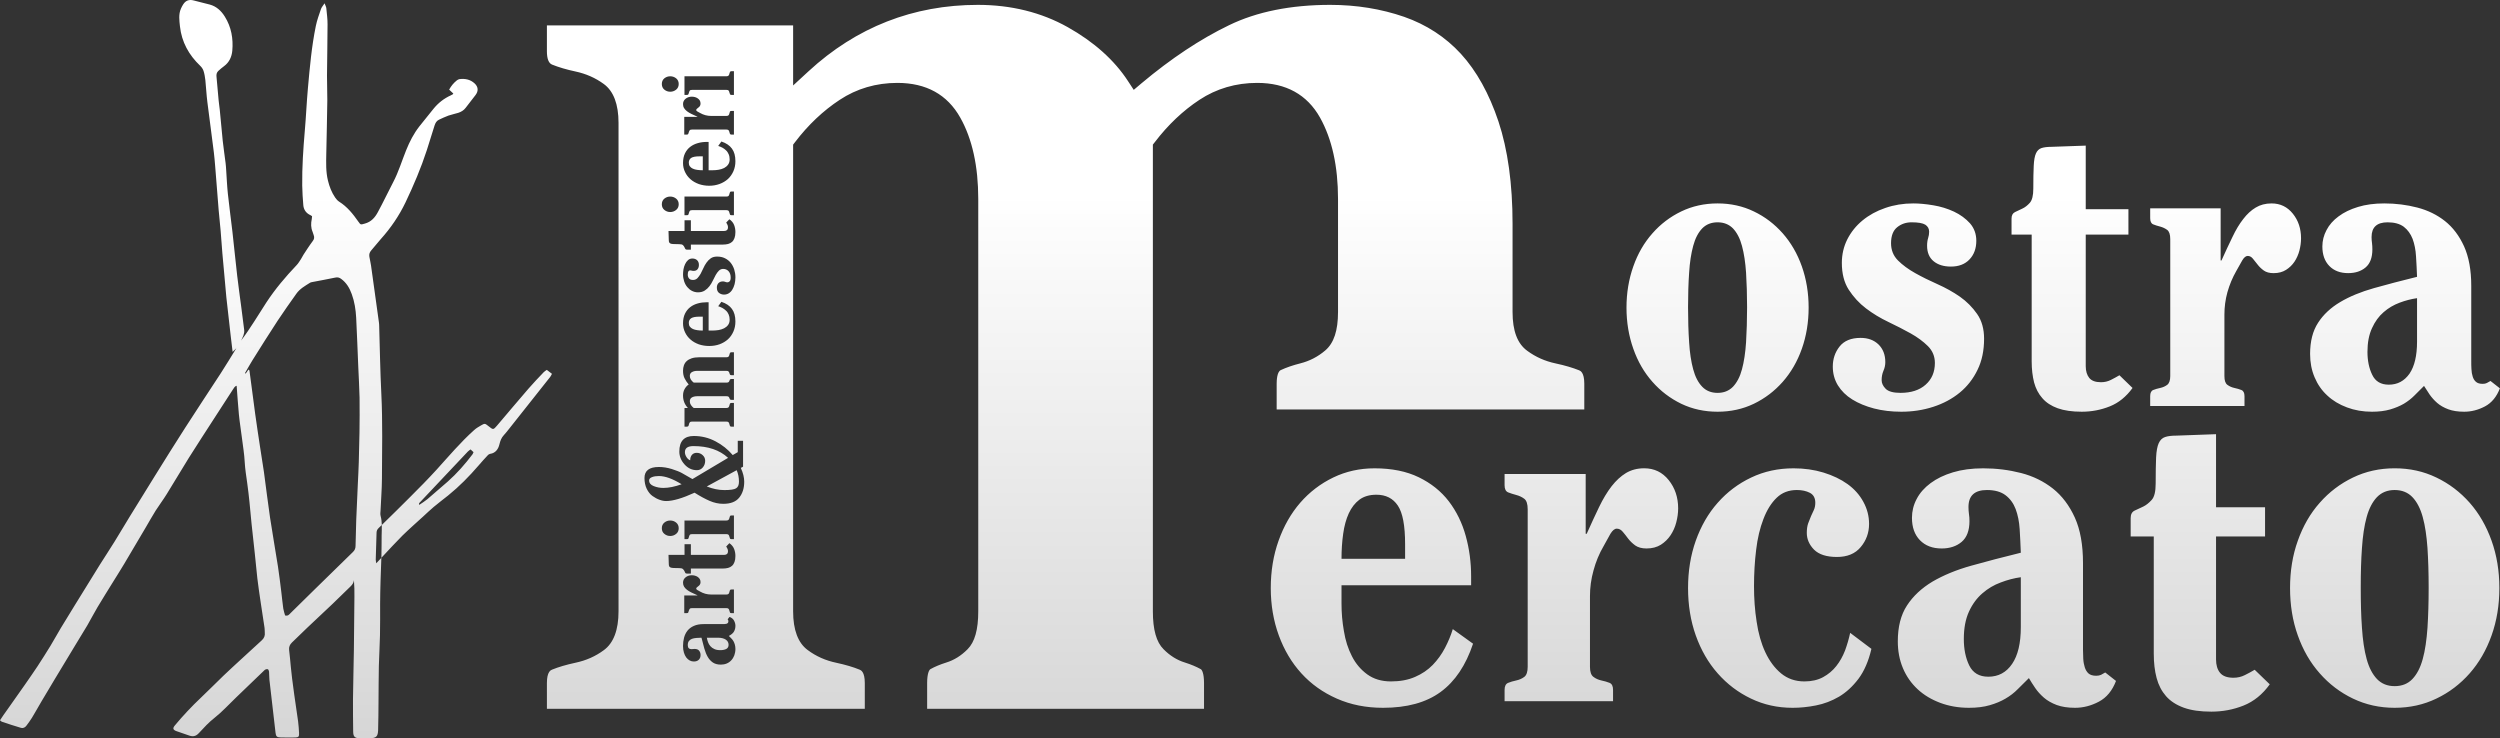 <?xml version="1.0" encoding="UTF-8" standalone="no"?>
<svg xmlns="http://www.w3.org/2000/svg" xmlns:xlink="http://www.w3.org/1999/xlink" xmlns:serif="http://www.serif.com/" width="100%" height="100%" viewBox="0 0 23196 6850" version="1.1" xml:space="preserve" style="fill-rule:evenodd;clip-rule:evenodd;stroke-linejoin:round;stroke-miterlimit:2;">
    <rect x="0" y="0" width="23196" height="6850" fill="#333333" stroke="none"/>
    <g id="Livello-1">
        <path d="M14174.5,4725.72C14174.5,4676.32 14163.9,4643.55 14142.3,4627.42C14120.4,4611.2 14095.3,4599.68 14067.2,4592.34C14039.6,4584.99 14015.3,4577.14 13993.5,4568.56C13971.4,4559.71 13960.1,4537.74 13960.1,4502.44L13960.1,4397.79L14712.6,4397.79L14712.6,4953.11L14721.9,4953.11C14762,4863 14800.8,4780.24 14837.3,4703.76C14873.8,4628.28 14912.5,4564.25 14953.3,4511.31C14994.3,4458.87 15038.3,4418.33 15086.6,4388.86C15135.4,4360.06 15190.9,4344.93 15255.1,4344.93C15348.8,4344.93 15424.5,4381.74 15482.8,4454.41C15541.4,4527.3 15570.6,4615.16 15570.6,4717.08C15570.6,4760.72 15564.1,4804.45 15552.7,4848.03C15541.4,4891.88 15523.3,4931.36 15500.1,4966.28C15476.7,5001.36 15447.1,5030.32 15410.4,5054.08C15373.6,5077.13 15329.3,5088.95 15276.8,5088.95C15233.8,5088.95 15198.4,5079.29 15172.1,5060.71C15145.9,5041.27 15124.1,5020.45 15106.4,4997.18C15089.4,4973.34 15072,4952.68 15056.3,4933.67C15040.1,4914.5 15022.1,4905.07 15001.2,4905.07C14980.9,4905.07 14961.8,4921.05 14942,4953.11C14923.3,4985.45 14902.3,5023.61 14879,5066.91C14837.8,5137.07 14807,5211.82 14785.3,5292.49C14762.8,5372.36 14752.4,5451.95 14752.4,5530.67L14752.4,6186.61C14752.4,6233.56 14762.8,6264.82 14785.3,6280.96C14807,6297.09 14831.5,6307.76 14859.2,6313.8C14886.7,6319.63 14911.6,6326.77 14934,6335.7C14955.8,6344.55 14966.5,6366.17 14966.5,6400.94L14966.5,6506.04L13960.1,6506.04L13960.1,6400.94C13960.1,6366.17 13971.4,6344.55 13993.5,6335.7C14015.3,6326.77 14039.6,6319.63 14067.2,6313.8C14095.3,6307.76 14120.4,6297.09 14142.3,6280.96C14163.9,6264.82 14174.5,6233.56 14174.5,6186.61L14174.5,4725.72ZM3542.54,4870.97C3532.07,4881.12 3522.27,4890.6 3513.33,4899.18C3500.73,4911.44 3493.81,4924.82 3493.81,4942.97C3491.51,5026.45 3488.35,5109.57 3486.25,5192.91C3486.25,5200.97 3488.78,5209.76 3491,5226.62C3504.6,5212.05 3520.74,5194.69 3538.29,5175.81C3533.11,5318.19 3527.6,5460.77 3526.91,5603.47C3526.91,5700.34 3527.63,5797.94 3525.61,5894.95C3523.82,5989.24 3517.4,6083.87 3515.17,6178.01C3512.64,6288 3513.23,6397.69 3512.01,6507.53C3511.35,6596.48 3510.92,6685.64 3508.32,6774.16C3506.38,6834.44 3490.18,6849.21 3428.82,6849.64C3397.77,6850.01 3367.66,6850.01 3336.76,6849.64C3292.25,6849.21 3277.41,6834.67 3276.91,6789.07C3275.83,6687.6 3274.39,6586.18 3275.18,6484.34C3276.91,6331.36 3281.38,6178.66 3283.54,6025.4C3285.77,5863.34 3287.14,5700.34 3288.44,5537.71C3288.95,5486.79 3288.44,5435.44 3284.04,5382.94C3281.45,5408.43 3268.12,5426.01 3250.83,5442.57C3195.23,5495.37 3141.58,5549.46 3086.41,5602.39C3008.11,5677.01 2928.39,5750.55 2850.17,5824.88C2802.77,5869.82 2756.25,5915.69 2709.28,5961.01C2689.26,5980.38 2679.04,6002.27 2682.57,6031.74C2689.26,6083.87 2693.44,6136.45 2698.55,6189.54C2702.01,6223.76 2705.76,6258.33 2709.86,6292.61C2715.98,6342.09 2722.46,6391.57 2729.52,6441.27C2741.41,6525.18 2754.52,6608.57 2765.76,6692.35C2770.72,6728 2772.53,6764.44 2774.75,6800.24C2776.55,6834.09 2770.94,6841.44 2738.74,6842.66C2692.72,6843.46 2646.91,6843.74 2601.32,6842.15C2568.54,6841.22 2560.55,6831.85 2556.59,6799.22C2537.5,6635.51 2518.55,6471.29 2499.77,6307.01C2496.89,6282.23 2498.97,6257.17 2496.38,6231.89C2495.73,6223.53 2489.9,6210.42 2484.13,6209.13C2475.35,6207.04 2462.1,6210.42 2455.1,6217.05C2366.73,6301.32 2279.15,6387.1 2190.78,6471.29C2124.23,6534.54 2063.29,6603.04 1990.91,6660.01C1937.6,6701.63 1890.94,6752.34 1844.91,6802.32C1816.46,6833.16 1788.09,6837.4 1751.72,6823.35C1714.05,6809.46 1675.44,6797.22 1637.34,6783.89C1604.86,6772.15 1600.46,6757.53 1621.56,6731.88C1697.12,6640.71 1778.07,6554.99 1864.28,6473.25C1934.95,6406.7 2002.87,6336.83 2072.72,6269.99C2124.87,6219.86 2178.53,6171.32 2231.54,6122.27C2297.23,6062.05 2361.98,6001.62 2428.02,5941.98C2450.78,5921.67 2460.44,5897.99 2456.76,5868.03C2455.61,5854.04 2456.62,5840.07 2454.67,5826.53C2442.21,5742.27 2428.89,5658.79 2416.65,5575.1C2406.28,5505.02 2396.04,5435.08 2387.55,5364.28C2378.91,5288.73 2372.57,5212.66 2364.22,5136.75C2354.49,5044.42 2343.18,4951.93 2334.04,4859.46C2326.84,4791.61 2321.5,4723.61 2314.52,4656.2C2308.46,4598.16 2301.91,4539.81 2293.78,4482.26C2285.2,4417.66 2273.96,4353.56 2270.59,4287.94C2267.06,4216.2 2255.03,4144.68 2246.02,4073.16C2236.8,3997.75 2224.13,3922.13 2216.63,3846.43C2208.14,3758.05 2202.73,3669.17 2195.68,3579C2178.75,3583.47 2170.47,3599.02 2160.96,3613.93C2103.55,3702.02 2046.37,3790.54 1989.04,3879.34C1910.09,4001.85 1830.22,4124.02 1752.58,4247.39C1682.5,4359.68 1616.16,4473.69 1546.22,4585.62C1514.25,4637.54 1476.72,4686.53 1444.25,4737.74C1412.47,4788.22 1383.59,4840.94 1353.27,4892.01C1286.65,5006.1 1219.31,5119.54 1151.68,5232.97C1120.13,5286.43 1085.85,5339.21 1053.29,5392.3C1003.88,5472.1 953.607,5552.34 904.987,5633.51C871.862,5689.39 842.109,5747.09 809.622,5803.42C772.253,5866.72 733.216,5928.95 695.326,5991.62C632.813,6094.76 570.286,6198.1 508.281,6301.32C466.354,6370.25 425.013,6439.46 384.466,6508.68C354.505,6559.09 326.706,6610.45 296.237,6660.23C280.898,6685.15 263.542,6708.12 245.885,6732.1C233.789,6749.17 214.557,6759.19 195.404,6753.49C135.625,6736.43 76.771,6716.11 17.135,6696.37C12.383,6694.86 8.789,6689.9 -0,6683.05C10.586,6667.14 20.599,6651.5 31.185,6636.24C51.068,6608 71.302,6579.55 91.185,6551.39C137.201,6485.42 183.659,6420.24 230.117,6354.19C269.583,6297.28 309.492,6240.6 347.656,6182.77C388.646,6120.32 428.62,6056.87 467.878,5992.84C500.781,5938.68 531.536,5882.06 564.245,5827.4C606.81,5756.59 650.664,5685.44 694.609,5614.56C771.745,5489.46 848.88,5363.99 926.523,5239.46C970.677,5168.95 1017.2,5099.59 1060.92,5028.57C1110.04,4949.56 1156.93,4869.25 1205.55,4790.18C1281.17,4666.87 1357.16,4543.85 1433.72,4421.19C1527.64,4270.44 1621.56,4119.04 1717.93,3969.37C1826.33,3799.76 1938.54,3632.3 2048.16,3463.47C2098.12,3386.51 2144.97,3308.33 2193.11,3230.77L2193.43,3230.47C2197.8,3223.46 2202.19,3216.43 2206.57,3209.39C2216.9,3192.87 2227.19,3176.2 2237.16,3159.6C2323.37,3046.8 2394.18,2924.22 2471.67,2805.96C2553.92,2680.77 2649.65,2567.77 2751.93,2460.3C2768.2,2443.52 2779.93,2422.35 2792.9,2403.26C2801.18,2390.45 2807.45,2376.62 2815.66,2363.37C2827.33,2344.93 2839.51,2326.49 2851.6,2308.48C2868.24,2284.5 2883.8,2259.65 2901.67,2236.67C2915.49,2219.6 2918.29,2202.47 2910.81,2182.65C2906.42,2172.14 2904.75,2160.9 2900.22,2150.75C2883.66,2112.22 2884.23,2072.39 2892.8,2032.19C2894.02,2024.13 2894.53,2015.69 2895.39,2006.12C2890.64,2002.88 2886.62,1999.42 2882.07,1997.19C2841.52,1979.11 2818.33,1947.57 2814.3,1904.64C2809.32,1843.56 2805.08,1782.78 2804.14,1721.48C2802.2,1551.65 2813.58,1382.45 2828.05,1213.56C2839.73,1081.97 2844.97,950.097 2856.93,818.716C2874.3,624.823 2891.37,430.787 2930.55,240.005C2941.56,187.128 2960.37,135.917 2977.79,84.719C2983.05,68.443 2995.65,54.901 3011.43,30.695C3019.57,52.297 3026.55,63.755 3027.71,76.138C3032.32,125.839 3039.58,175.826 3039.15,225.669C3039.15,384.055 3034.83,542.57 3033.97,701.32C3033.32,777.805 3037.64,854.016 3036.99,930.643C3034.83,1096.16 3030.81,1261.53 3027.42,1426.75C3025.9,1510.31 3022.67,1593.78 3042.97,1675.96C3056.59,1731.85 3076.82,1784.72 3109.53,1832.54C3119.47,1846.66 3131.78,1861.93 3146.62,1871.07C3221.3,1917.88 3275.18,1985.08 3324.6,2055.89C3347.42,2088.01 3345.48,2085.28 3384.81,2074.62C3443.87,2058.91 3479.81,2017.57 3506.03,1968.03C3555.72,1876.56 3600.01,1782.48 3648.2,1690.15C3698.26,1594.86 3728.58,1492.22 3768.7,1393.12C3800.46,1314.47 3839,1238.77 3891.86,1171.57C3934.86,1116.91 3978.29,1062.52 4022.43,1009.08C4066.24,955.136 4119.67,913.43 4182.69,884.836C4189.18,881.959 4195.38,878.938 4201.07,874.966C4203.29,873.964 4203.94,871.008 4205.96,867.766C4193.42,856.034 4180.76,844.003 4167.42,831.607C4186.37,796.607 4209.7,769.172 4237.8,746.555C4245.07,740.787 4254.51,735.383 4263.58,734.094C4315.44,727.61 4364.13,737.401 4403.31,773.703C4438.1,805.826 4440.61,844.719 4412.1,881.88C4381.85,921.711 4351.3,961.19 4320.48,1000.51C4303.19,1023.62 4279.14,1037.82 4252.41,1046.75C4222.24,1056.4 4190.4,1062.23 4160.3,1072.67C4130.62,1083.26 4102.17,1097.39 4073.07,1110.64C4049.96,1121.37 4039.44,1141.61 4031.8,1165.16C4008.68,1241 3985.07,1316.56 3960.64,1391.96C3906.48,1558.42 3837.98,1719.46 3762.58,1877.78C3702.64,2002.88 3625.3,2115.89 3532.46,2219.17C3502.14,2253.17 3474.34,2289.76 3443.87,2324.04C3428.82,2341.46 3423.33,2360.2 3427.16,2382.09C3431.69,2409.32 3438.53,2436.26 3442.57,2463.69C3467.42,2639.65 3491.98,2815.89 3515.89,2991.92C3517.62,3002.95 3517.84,3013.89 3518.27,3025.34C3524.47,3235.37 3527.63,3445.03 3538.15,3654.91C3551.04,3918.17 3544.99,4180.62 3543.76,4443.44C3543.19,4540.75 3534.91,4637.83 3531.02,4734.85C3529.79,4752.65 3526.91,4772.02 3531.88,4788.73C3539.12,4816.06 3541.82,4843.5 3542.54,4870.96C3542.54,4870.96 3542.54,4870.96 3542.54,4870.96C3542.54,4870.96 3542.54,4870.96 3542.54,4870.97ZM3542.54,4870.96C3621.47,4794.4 3738.14,4679.09 3803.95,4612.96C3887.29,4529.4 3970.83,4445.93 4050.35,4358.35C4164.21,4232.82 4273.41,4102.88 4400.1,3989.65C4418.47,3973.09 4440.15,3960.34 4461.9,3947.82C4498.48,3926.71 4499.2,3927.64 4532.26,3953.79C4576.05,3988.93 4576.56,3989.65 4612,3948.45C4709.45,3834.08 4805.53,3719.13 4903.91,3605.61C4949.21,3552.89 4997.98,3502.91 5045.66,3452.49C5052.86,3444.78 5062.79,3439.74 5073.54,3431.89C5089.88,3444.57 5105.15,3456.16 5121.36,3468.56C5114.8,3479.94 5111.27,3489.08 5105.58,3496.5C4978.89,3656.97 4851.84,3817.01 4724.86,3977.19C4708.73,3997.93 4692.16,4018.61 4674.23,4038.13C4652.04,4062.33 4641.96,4088.97 4634.11,4121.6C4624.32,4164.31 4599.68,4203.86 4547.53,4211.06C4539.54,4212.36 4531.83,4217.54 4526.57,4223.23C4497.26,4254.56 4468.09,4286.54 4440.5,4318.95C4354.01,4419.43 4261.6,4513.35 4158.74,4596.54C4114.02,4632.26 4068.5,4666.33 4024.85,4703.13C3991,4731.43 3958.73,4762.48 3926.1,4792.37C3861.43,4851.58 3795.74,4908.99 3733.08,4970.34C3686.05,5017.03 3602.65,5106.59 3538.29,5175.81L3539.07,5154.11C3541.17,5093.04 3540.01,5031.88 3540.95,4970.37C3541.38,4937.32 3543.41,4904.13 3542.54,4870.97C3542.54,4870.96 3542.54,4870.96 3542.54,4870.96C3542.54,4870.96 3542.54,4870.96 3542.54,4870.96ZM3888.94,4685.2C3917.68,4665.32 3943.39,4650.12 3965.14,4631.82C4028.67,4578.02 4091.83,4523.43 4154.36,4468.26C4239.92,4392.57 4314.89,4306.71 4384.04,4215.52C4387.72,4210.55 4389.66,4203.57 4393.61,4195.29C4384.04,4186.28 4375.26,4178.57 4366.1,4169.94C4355.94,4177.71 4347.52,4182.54 4340.89,4189.6C4190.07,4348.99 4039.4,4508.8 3888.94,4668.56C3887.43,4669.78 3888.94,4673.67 3888.94,4685.2ZM2645.18,5710.36C2673.06,5717.84 2683.42,5700.85 2695.96,5688.53C2773.46,5612.83 2850.17,5536.63 2927.73,5460.72C3042.97,5347.86 3157.99,5234.99 3273.59,5122.7C3291.24,5106.22 3298.94,5088.43 3298.94,5064.37C3300.47,4983.85 3302.47,4902.96 3305.36,4822.36C3309.69,4712.74 3315.09,4603.34 3319.91,4493.43C3323.15,4425.51 3326.9,4357.58 3328.9,4289.44C3332,4197.62 3334.02,4106.29 3335.39,4014.25C3336.4,3905.99 3337.99,3797.52 3336.12,3689.49C3334.31,3593.62 3327.98,3497.75 3324.15,3401.96C3317.54,3251.07 3312.63,3099.68 3304.79,2948.49C3300.82,2873.73 3289.58,2799.18 3263.37,2728.03C3243.28,2672.35 3214.1,2622.65 3164.7,2587C3147.84,2574.9 3132.64,2570.8 3111.04,2575.47C3038.21,2590.96 2964.54,2603.93 2891.37,2618.12C2885.6,2618.98 2880.56,2621.07 2875.38,2624.24C2830,2652.83 2782.03,2679.2 2749.97,2724.86C2691.49,2807.97 2632,2890.29 2576.47,2974.93C2496.24,3097.08 2419.02,3220.6 2341.46,3344.12C2317.25,3382.38 2296.08,3422.41 2273.32,3461.31C2275.62,3463.18 2277.34,3464.41 2279.36,3466.57C2288.23,3453.74 2297.22,3440.93 2305.8,3428.68C2312.56,3435.1 2314.37,3435.89 2314.37,3436.89C2332.24,3571.58 2349.37,3706.48 2367.81,3841.1C2381.29,3941.28 2397.34,4041.48 2412.11,4141.66C2424.35,4220.89 2437.39,4300.47 2448.98,4380.2C2468.44,4520.86 2484.49,4661.39 2505.45,4801.62C2528.21,4953.95 2555.79,5105.57 2579.2,5257.75C2591.16,5334.82 2599.95,5411.89 2609.67,5488.89C2616.22,5541.1 2620.77,5593.82 2628.25,5645.75C2631.72,5668.36 2639.7,5690.19 2645.18,5710.36ZM2193.11,3230.77C2183.93,3239.61 2174.66,3248.94 2158.28,3264.89C2151.43,3209.36 2146.11,3163.26 2140.64,3116.88C2127.1,2996.9 2112.84,2877.04 2100.02,2756.83C2092.67,2685.45 2087.19,2613.58 2080.64,2541.77C2074.81,2478.17 2068.47,2414.5 2063.28,2350.83C2057.66,2281.75 2053.35,2212.25 2047.29,2143.47C2041.83,2078.21 2034.4,2013.39 2028.71,1948.13C2020.86,1852.99 2013.66,1757.7 2006.02,1662.2C1998.96,1579.23 1994,1495.89 1984.13,1413.28C1965.33,1257.64 1943,1102.42 1923.99,946.78C1915.48,879.358 1912.38,811.507 1905.41,743.668C1901.94,714.931 1897.41,685.608 1888.62,658.382C1882.79,640.816 1871.33,623.525 1857.72,610.777C1752.42,510.231 1685.8,391.025 1669.6,244.527C1663.97,189.15 1655.41,133.968 1678.67,80.322C1684.51,66.337 1692.22,53.017 1700.07,40.191C1723.54,3.902 1755.52,-7.048 1797.15,4.254C1846.71,17.874 1896.76,28.968 1946.38,42.288C2008.69,59.28 2052.76,100.843 2086.04,154.137C2146.68,251.298 2165.12,358.759 2155.41,470.113C2150.29,526.155 2127.82,577.796 2079.34,613.447C2060.33,627.275 2042.54,642.691 2025.39,658.382C2018.62,664.371 2013.44,673.29 2010.71,681.936C2007.75,690.947 2007.75,701.455 2008.69,710.895C2015.17,784.215 2021.72,857.613 2028.49,930.569C2031.02,959.527 2036.06,988.33 2038.93,1017.21C2048.66,1114.23 2056.73,1210.82 2066.67,1307.4C2074.3,1376.34 2084.74,1445.11 2093.24,1513.97C2095.98,1534.71 2097.14,1555.53 2098.43,1576.34C2103.62,1651.04 2106.57,1726.23 2114.49,1800.48C2126.45,1916.3 2143.09,2031.75 2156.19,2147.5C2171.89,2284.14 2184.65,2420.83 2200.63,2557.33C2211.94,2655.06 2226.14,2752.73 2238.74,2850.32C2247.74,2920.62 2256.67,2990.91 2265.67,3061.06C2269.92,3097.87 2251.84,3128.12 2237.15,3159.59C2227.18,3176.09 2216.9,3192.76 2206.56,3209.38C2202.19,3216.37 2197.8,3223.33 2193.43,3230.25L2193.11,3230.77ZM12248,1091.55C12128,877.488 11931.8,769.167 11664.6,769.167C11466.7,769.167 11286.6,822.253 11129,926.186C10976.7,1026.3 10837.2,1158.24 10714.6,1319.08L10696.8,1341.69L10696.8,5672.11C10696.8,5842.1 10728.9,5957.27 10796,6023.88C10855,6083.81 10921.9,6125.23 10994.8,6147.48C11050.3,6164.98 11098.8,6185.29 11141.5,6208.85C11152.5,6214.76 11171.4,6248.45 11171.4,6336.84L11171.4,6576.75L8602.38,6576.75L8602.38,6336.84C8602.38,6248.68 8621.04,6214.9 8633,6208.48C8674.77,6185.29 8722.53,6165.34 8779.13,6147.48C8852.31,6125 8918.65,6083.52 8977.49,6023.88C9044.34,5956.97 9076.67,5841.66 9076.67,5672.11L9076.67,1845.87C9076.67,1542.57 9020.7,1288.4 8909.79,1091.55C8789.87,877.488 8594.02,769.167 8326.32,769.167C8128.97,769.167 7948.54,822.253 7790.95,926.472C7638.19,1026.88 7498.46,1158.67 7376.45,1319.08L7358.88,1341.91L7358.88,5672.11C7358.88,5845.03 7404.9,5966.69 7495.36,6032.23C7571.85,6089.2 7660.16,6128.6 7758.97,6149.35C7843.89,6167.64 7914.69,6188.38 7975.77,6213.3C7987.51,6218.13 8023.88,6232.25 8023.88,6336.83L8023.88,6576.74L5074.4,6576.74L5074.4,6336.83C5074.4,6232.25 5110.69,6217.63 5122.15,6213.16C5182.72,6188.38 5254.02,6167.64 5338.65,6149.35C5437.25,6128.68 5526.06,6089.2 5602.41,6032.52C5692.86,5966.69 5738.97,5845.03 5738.97,5672.11L5738.97,1140.38C5738.97,967.016 5692.86,845.506 5602.41,779.542C5525.13,722.927 5436.25,683.813 5338.65,663.071C5257.98,645.935 5184.88,624.542 5122.15,599.256C5090.53,586.443 5074.4,544.737 5074.4,475.232L5074.4,235.753L7358.88,235.753L7358.88,793.084L7502.36,660.909C7945.66,252.315 8474.26,45.167 9073.08,45.167C9381.41,45.167 9661.8,114.75 9906.03,251.521C10150.7,388.735 10338.9,557.407 10466.3,752.745L10519.3,833.774L10592.9,771.547C10865.3,543.006 11137.6,362.159 11403.4,233.943C11661,108.774 11977.1,45.167 12342.7,45.167C12585.1,45.167 12815.1,82.628 13027.1,155.727C13234.5,228.11 13411.9,343.709 13554.6,499.216C13700,658.032 13817.1,869.06 13903.3,1126.91C13990.1,1387.86 14034.1,1707.65 14034.1,2076.13L14034.1,2894.68C14034.1,3070.65 14079.4,3189.12 14170.9,3255.24C14249.6,3313.01 14336,3351.18 14434.5,3372.15C14520.4,3390.58 14591.4,3411.76 14651.5,3435.6C14663.2,3440.43 14699.7,3454.89 14699.7,3559.41L14699.7,3799.46L11845.4,3799.46L11845.4,3559.41C11845.4,3527.21 11849,3449.79 11883.5,3433.87C11936.2,3409.31 11995.1,3389.14 12065.6,3371.27C12150.5,3349.88 12228.5,3309.56 12296.3,3251.57C12376.3,3183.58 12414.7,3066.9 12414.7,2894.68L12414.7,1845.87C12414.7,1543.29 12358.7,1289.62 12248,1091.54L12248,1091.55ZM6574.79,3066.95L6574.79,2804.51L6556.7,2804.51C6528.25,2804.51 6501.11,2807.75 6474.74,2815.24C6448.31,2822.58 6424.69,2833.74 6404.45,2849.58C6384.06,2865.14 6367.72,2885.53 6355.55,2910.44C6343.58,2935.16 6337.39,2965.12 6337.39,3000.2C6337.39,3030.22 6343.86,3057.88 6356.26,3083.67C6368.64,3109.68 6385.65,3132.07 6407.19,3150.65C6428.64,3169.6 6454.58,3184.14 6483.96,3194.87C6513.85,3205.03 6545.83,3210.22 6580.4,3210.22C6614.54,3210.22 6646.89,3205.03 6676.4,3194.38C6706.16,3183.43 6731.36,3168.23 6753.7,3148.63C6775.3,3128.91 6792.16,3104.92 6804.62,3076.68C6817.08,3048.66 6823.41,3017.33 6823.41,2982.9C6823.41,2934.65 6812.9,2895.69 6791.29,2866.45C6769.97,2836.55 6737.49,2815.24 6693.27,2800.25L6663.74,2841.3C6676.4,2844.97 6689.09,2850.74 6701.98,2857.08C6714.58,2864.06 6725.75,2872.2 6735.91,2882.29C6746.85,2891.8 6754.7,2903.97 6760.68,2917.94C6766.95,2932.14 6769.97,2948.41 6769.97,2966.56C6769.97,2985.72 6764.79,3002.14 6755.43,3015.1C6745.99,3027.99 6733.45,3038.36 6718.7,3045.93C6703.2,3053.57 6686.5,3059.18 6667.91,3062.34C6648.97,3065.16 6630.25,3066.95 6611.73,3066.95L6574.79,3066.95ZM6520.77,2938.03L6520.77,3066.95C6503.12,3066.95 6486.34,3066.17 6470.35,3063.57C6454.14,3061.77 6440.82,3057.53 6428.5,3052.34C6417.06,3046.8 6407.39,3039.74 6400.92,3030.81C6394.01,3022.02 6391.05,3010.56 6391.05,2996.16C6391.05,2976.78 6398.25,2962.74 6412.88,2952.8C6427.71,2942.87 6453.93,2938.03 6491.46,2938.03L6520.77,2938.03ZM6476.41,2712.4C6500.76,2712.4 6521.71,2706.85 6538.5,2696.12C6555.86,2685.1 6570.05,2671.91 6582.43,2655.64C6594.54,2639.65 6605.27,2622.66 6613.91,2603.85C6622.77,2585.05 6631.99,2567.55 6640.49,2551.71C6649.49,2535.57 6659.72,2521.97 6670.02,2511.67C6681.4,2500.78 6694.44,2495.03 6709.41,2495.03C6730.6,2495.03 6747.36,2502.37 6760.13,2516.71C6773.08,2530.96 6779.57,2550.56 6779.57,2575.69C6779.57,2592.12 6776.18,2603.85 6769.98,2610.2C6762.93,2616.54 6756.88,2619.62 6749.46,2619.62C6742.12,2619.62 6734.9,2617.97 6728.43,2615.09C6721.3,2612.21 6714.61,2610.99 6707.69,2610.99C6690.48,2610.99 6676.49,2616.32 6666.19,2626.69C6656.11,2637.06 6651.22,2651.25 6651.22,2668.18C6651.22,2690.72 6657.85,2707.07 6670.88,2717.58C6684.79,2728.02 6700.41,2733.36 6717.69,2733.36C6733.82,2733.36 6748.73,2729.32 6761.56,2721.47C6774.59,2713.48 6785.62,2702.18 6794.4,2687.76C6803.47,2673.58 6810.4,2656.72 6815.73,2637.06C6820.48,2617.68 6823.58,2596.43 6823.58,2573.61C6823.58,2547.6 6819.25,2522.47 6811.98,2498.84C6803.98,2475.29 6793.25,2455.05 6778.85,2437.27C6764.51,2419.69 6746.36,2405.94 6725.62,2395.78C6704.51,2385.26 6680.46,2380.65 6653.1,2380.65C6629.76,2380.65 6610.96,2385.77 6595.03,2396.42C6579.33,2407.74 6566.09,2420.85 6555.14,2436.9C6543.68,2452.68 6534.11,2470.25 6525.75,2488.91C6517.68,2507.49 6508.82,2524.84 6500.18,2541.12C6490.75,2557.04 6481.17,2570.37 6470.73,2581.24C6459.63,2592.12 6446.23,2597.59 6430.32,2597.59C6413.11,2597.59 6400.5,2592.98 6392.8,2583.11C6385.37,2573.61 6381.41,2562.23 6381.41,2549.69C6381.41,2534.14 6383.36,2523.62 6387.61,2517.57C6390.84,2511.81 6396.1,2508.57 6403.38,2508.57C6408.36,2508.57 6413.6,2509.51 6417.93,2510.94C6422.9,2512.67 6428.65,2513.4 6436.01,2513.4C6451.86,2513.4 6463.95,2508.57 6472.31,2497.98C6480.6,2487.89 6484.77,2474.14 6484.77,2457.93C6484.77,2439.28 6479.01,2424.73 6467.77,2414C6457.12,2404.13 6442.27,2398.58 6424.41,2398.58C6408.36,2398.58 6394.96,2403.55 6383.72,2413.43C6372.77,2423.36 6363.41,2435.76 6356.64,2450.87C6349.44,2465.64 6344.83,2481.77 6341.51,2498.84C6339.06,2516.13 6337.4,2531.9 6337.4,2545.81C6337.4,2569 6341.3,2590.46 6347.99,2610.99C6354.9,2631.3 6364.41,2649.15 6377.24,2664C6389.77,2678.91 6404.1,2690.94 6421.1,2699.28C6438.24,2707.87 6456.32,2712.4 6476.41,2712.4ZM6705.5,5790.6L6529.54,5790.6C6492.52,5790.6 6461.98,5796.37 6437.2,5807.61C6412.93,5818.34 6393.27,5833.53 6378.72,5851.6C6364.09,5870.34 6353.36,5892.02 6347.02,5916.29C6340.69,5940.85 6337.38,5966.63 6337.38,5993.71C6337.38,6016.47 6340.04,6037.01 6345.51,6054.79C6350.92,6072.8 6358.19,6087.63 6367.41,6100.24C6377.06,6112.63 6387.58,6122.06 6399.74,6128.4C6411.63,6134.88 6424.46,6137.7 6438.29,6137.7C6457.15,6137.7 6472.28,6132.36 6483.59,6121.56C6494.39,6110.68 6500.15,6096.28 6500.15,6077.7C6500.15,6061.28 6495.19,6047.59 6486.54,6037.22C6477.83,6026.41 6463.92,6021.08 6444.77,6021.08C6439.51,6021.08 6434.82,6021.37 6430.29,6022.1C6425.54,6022.67 6420.71,6023.03 6415.67,6023.03C6392.77,6023.03 6381.45,6010.5 6381.45,5985.65C6381.45,5969.81 6385.06,5957.27 6391.68,5948.05C6398.96,5938.69 6408.04,5931.85 6420.2,5927.38C6431.94,5923.35 6445.55,5920.33 6460.82,5919.17C6476.39,5918.09 6492.23,5917.37 6508.59,5916.86C6517.66,5953.53 6526.37,5986.94 6535.08,6017.41C6543.65,6048.02 6554.46,6074.31 6567.43,6096.28C6580.38,6118.24 6596.88,6135.53 6615.68,6148C6634.84,6160.38 6659.18,6166.64 6688.78,6166.64C6708.09,6166.64 6726.74,6163.11 6743.17,6156.06C6759.59,6149.22 6773.78,6138.99 6785.3,6126.32C6797.4,6113.41 6806.48,6098.22 6813.17,6080.8C6819.51,6062.71 6823.61,6042.84 6823.61,6022.1C6823.61,6006.17 6821.31,5992.12 6817.92,5979.96C6814.54,5968 6809.86,5957.27 6804.6,5948.05C6798.91,5938.69 6793.08,5930.77 6785.3,5923.35C6778.09,5915.78 6770.68,5908.44 6762.75,5900.73C6769.67,5896.69 6776.15,5892.59 6783.35,5887.7C6790.06,5883.01 6796.61,5877.03 6802.95,5870.12C6808.92,5863.06 6813.6,5854.27 6817.27,5844.12C6821.31,5833.96 6823.61,5821.58 6823.61,5806.81C6823.61,5790.25 6818.94,5774.04 6810.86,5758.7C6802.95,5743.06 6788.61,5731.33 6769.09,5723.84L6751.37,5745.52C6753.61,5748.91 6755.04,5751.71 6756.12,5754.3C6757.71,5757.05 6758.14,5759.99 6758.14,5764.03C6758.14,5770.87 6756.85,5776.2 6753.61,5779.36C6750.37,5783.26 6746.05,5785.56 6741.36,5787.5C6735.67,5788.88 6730.12,5789.95 6723.86,5790.17C6717.66,5790.53 6711.4,5790.6 6705.5,5790.6ZM6558.64,5916.86L6659.69,5916.86C6692.1,5916.86 6717.17,5923.06 6734.16,5934.79C6751.37,5946.54 6760.16,5962.31 6760.16,5983.05C6760.16,6001.64 6752.31,6014.39 6737.26,6022.02C6721.98,6029.15 6703.83,6032.46 6683.82,6032.46C6661.55,6032.46 6643.62,6029.22 6628.14,6022.1C6612.66,6015.25 6600.34,6006.17 6590.68,5994.87C6581.32,5983.78 6573.77,5971.6 6569.16,5957.55C6563.9,5943.87 6560.37,5930.47 6558.64,5916.86ZM6410.19,2043.7L6351.35,2043.7L6351.35,2143.31L6202.62,2143.31L6205.14,2223.62C6205.14,2232.99 6206.15,2240.62 6207.8,2246.16C6210.26,2252.43 6214.36,2256.68 6220.99,2259.63C6227.25,2262.44 6236.61,2264.11 6249.79,2264.39C6263.05,2265.25 6280.91,2265.68 6302.8,2265.68C6318.65,2265.68 6330.1,2268.27 6335.86,2273.68C6341.85,2279.22 6346.16,2284.85 6349.34,2291.18C6351.64,2297.15 6355.03,2303.06 6357.69,2308.25C6360.21,2313.65 6365.32,2316.46 6372.95,2316.46L6410.19,2316.46L6410.19,2269.35L6705.49,2269.35C6724.07,2269.35 6740.43,2267.41 6755.05,2263.81C6769.67,2259.99 6781.63,2253.44 6791.7,2244.72C6802.01,2235.64 6809.65,2223.62 6814.97,2208.86C6820.52,2193.59 6823.4,2175.07 6823.4,2152.75C6823.4,2129.99 6819.3,2107.8 6811.22,2087.14C6802.94,2066.38 6788.32,2048.88 6767.58,2034.28L6738.19,2064.59C6742.08,2071.07 6745.61,2078.06 6749.07,2084.9C6752.6,2092.1 6754.48,2099.38 6754.48,2107.8C6754.48,2120.63 6751.16,2129.48 6744.61,2135.25C6737.69,2140.64 6729.05,2143.31 6717.02,2143.31L6410.19,2143.31L6410.19,2043.7ZM6740.47,707.822L6350.89,707.822L6350.89,880.751L6374.22,880.751C6381.42,880.751 6385.75,878.303 6387.91,873.329C6389.99,868.655 6391.44,863.46 6392.8,857.483C6394.25,851.298 6396.55,845.816 6400.08,840.855C6403.53,835.947 6410.16,834.006 6420.54,834.006L6740.47,834.006C6750.41,834.006 6757.04,835.947 6760.71,840.855C6764.32,845.816 6766.54,851.298 6767.56,857.483C6768.92,863.46 6770.64,868.655 6772.88,873.329C6774.61,878.303 6779.37,880.751 6787.07,880.751L6809.69,880.751L6809.69,660.712L6787.07,660.712C6779.37,660.712 6774.61,663.238 6772.88,667.704C6770.64,672.743 6768.92,677.861 6767.56,683.98C6766.54,690.178 6764.32,695.725 6760.71,700.335C6757.04,705.152 6750.41,707.822 6740.47,707.822ZM6420.74,5642.27L6740.46,5642.27C6750.41,5642.27 6757.02,5644.94 6760.7,5649.61C6764.3,5654.38 6766.54,5659.7 6767.54,5665.75C6769.19,5671.8 6770.64,5677.35 6772.66,5682.18C6774.6,5686.93 6779.57,5689.02 6787.06,5689.02L6809.68,5689.02L6809.68,5469.48L6787.06,5469.48C6779.57,5469.48 6774.6,5471.79 6772.66,5476.54C6770.64,5481.52 6769.19,5486.98 6767.54,5492.75C6766.54,5498.73 6764.3,5504.13 6760.7,5509.17C6757.02,5513.7 6750.41,5516.23 6740.46,5516.23L6596.92,5516.23C6579.27,5516.23 6562.2,5513.7 6544.4,5509.17C6527.05,5504.13 6510.48,5497.57 6495.07,5488.29C6485.5,5483.6 6477.65,5478.64 6470.3,5474.52C6463.24,5470.2 6459.64,5466.02 6459.64,5461.85C6459.64,5457.17 6462.02,5453.27 6466.19,5449.68C6470.22,5446.07 6474.77,5442.54 6479.73,5438.59C6485.21,5435.06 6489.68,5430.3 6493.56,5424.18C6497.74,5418.7 6499.83,5410.99 6499.83,5401.35C6499.83,5389.97 6497.45,5380.25 6492.55,5372.4C6487.22,5364.33 6480.67,5357.84 6473.1,5352.58C6465.61,5347.54 6456.76,5343.65 6447.46,5341.14C6438.24,5338.61 6428.17,5337.39 6418.87,5337.39C6396.11,5337.39 6377.53,5343.65 6361.54,5356.48C6345.48,5369.3 6337.41,5385.93 6337.41,5406.18C6337.41,5420.23 6340.57,5432.39 6347.06,5443.13C6353.11,5453.49 6362.33,5463.14 6373.78,5472.07C6385.38,5481.23 6399.21,5489.65 6415.56,5497.57C6432.41,5505.5 6450.78,5513.7 6470.3,5522.78L6470.3,5524.73L6348.79,5524.73L6348.79,5689.02L6372.06,5689.02C6379.4,5689.02 6384.3,5686.93 6385.95,5682.18C6387.83,5677.35 6389.99,5671.8 6391.43,5665.75C6393.3,5659.7 6395.54,5654.38 6399.21,5649.61C6402.59,5644.94 6409.57,5642.27 6420.74,5642.27ZM6297.38,1895.37C6297.38,1873.47 6289.09,1855.68 6273.47,1842.79C6257.26,1830.04 6239.11,1823.78 6218.87,1823.78C6198.34,1823.78 6180.19,1830.04 6164.42,1842.79C6148.57,1855.68 6140.72,1873.47 6140.72,1895.37C6140.72,1917.7 6148.57,1935.2 6164.42,1947.95C6180.19,1960.84 6198.34,1967.39 6218.87,1967.39C6239.11,1967.39 6257.26,1960.84 6273.47,1947.95C6289.09,1935.2 6297.38,1917.7 6297.38,1895.37ZM6433.83,4139.05C6569.38,4139.05 6676.63,4175.42 6755.42,4248.1L6424.68,4445.08C6381.4,4419.66 6348.85,4401.07 6327.02,4389.19C6305.41,4376.88 6274.36,4364.85 6233.74,4352.02C6192.99,4339.21 6153.3,4332.87 6113.61,4332.87C6024.44,4332.87 5979.72,4367.01 5979.72,4434.86C5979.72,4473.02 5986.7,4506.37 6000.46,4535.11C6014.8,4564.64 6032.5,4586.6 6054.33,4602.31C6076.16,4617.66 6097.76,4629.53 6119.65,4637.1C6141.05,4645.17 6161.93,4648.84 6181.38,4648.84C6243.55,4648.84 6331.41,4623.27 6444.56,4571.41C6496.14,4604.18 6542.88,4629.53 6584.72,4647.54C6626.21,4665.63 6668.56,4674.62 6711.2,4674.62C6778.4,4674.62 6827.23,4655.82 6858.35,4617.66C6889.6,4579.26 6905.16,4530.07 6905.16,4469.35C6905.16,4430.74 6894.86,4388.4 6873.47,4341.29L6894.43,4330.35L6894.43,4089.72L6845.16,4089.72L6845.16,4195.3L6798.64,4222.31C6754.05,4170.02 6701.05,4127.31 6638.74,4094.9C6576.15,4061.9 6509.53,4045.28 6437.22,4045.28C6348.05,4045.28 6303.04,4093.17 6303.04,4189.32C6303.04,4233.48 6319.17,4273.15 6351.29,4309.1C6383.41,4344.82 6421.88,4362.54 6466.67,4362.54C6488.78,4362.54 6506.72,4353.83 6521.2,4336.62C6535.67,4319.76 6542.88,4298.95 6542.88,4275.17C6542.88,4254.79 6535.46,4237.5 6519.33,4222.88C6503.85,4208.48 6485.25,4201.5 6464.44,4201.5C6445.86,4201.5 6431.67,4207.69 6420.51,4219.86C6409.63,4232.26 6403.87,4249.25 6403.87,4270.64C6390.84,4266.4 6379.38,4256.3 6369.44,4240.89C6359.57,4225.26 6354.82,4210.07 6354.82,4195.3C6354.82,4157.7 6381.03,4139.05 6433.83,4139.05ZM6557.71,4513.65L6835.23,4362.54C6849.48,4395.24 6856.4,4430.74 6856.4,4469.35C6856.4,4499.76 6847.32,4520.35 6829.46,4530.86C6812.32,4541.67 6776.16,4547.14 6720.77,4547.14C6667.84,4547.14 6613.6,4535.9 6557.71,4513.65ZM6324.21,4493.05C6261.76,4515.52 6205.15,4527.12 6154.52,4527.12C6124.42,4527.12 6094.52,4521.93 6066.07,4510.48C6037.48,4499.53 6022.71,4482.03 6022.71,4457.03C6022.71,4444.08 6031.64,4433.92 6049.36,4427.07C6067.09,4420.02 6088.11,4416.85 6113.61,4416.85C6171.31,4416.85 6241.24,4441.84 6324.21,4493.05ZM6351.11,3785.46L6351.11,3958.53L6373.79,3958.53C6381.44,3958.53 6385.97,3956.3 6388.13,3951.41C6390.01,3946.66 6391.66,3941.25 6392.82,3935.2C6394.25,3928.93 6396.35,3923.39 6400.08,3919.21C6403.69,3914.09 6410.17,3911.64 6420.76,3911.64L6740.47,3911.64C6750.34,3911.64 6757.05,3914.09 6760.72,3919.21C6764.32,3923.39 6766.55,3928.93 6767.56,3935.2C6768.92,3941.25 6770.66,3946.66 6772.53,3951.41C6774.61,3956.3 6779.59,3958.53 6787.07,3958.53L6809.69,3958.53L6809.69,3738.65L6787.07,3738.65C6779.59,3738.65 6774.61,3740.95 6772.53,3745.77C6770.66,3750.67 6768.92,3755.78 6767.56,3761.98C6766.55,3767.88 6764.32,3773.57 6760.72,3778.26C6757.05,3783.01 6750.34,3785.46 6740.47,3785.46L6436.67,3785.46C6426.02,3777.26 6417.01,3767.88 6410.53,3757.58C6403.9,3747.42 6400.51,3735.98 6400.51,3723.15C6400.51,3707.02 6407.22,3694.64 6420.19,3687.29C6433.29,3679.94 6449.86,3676.26 6470.32,3676.26L6740.47,3676.26C6750.34,3676.26 6757.05,3678.08 6760.72,3681.6C6764.32,3685.48 6766.55,3689.09 6767.56,3693.34C6768.92,3697.16 6770.66,3701.12 6772.53,3704.72C6774.61,3707.89 6779.59,3710.05 6787.07,3710.05L6809.69,3710.05L6809.69,3516.59L6787.07,3516.59C6779.59,3516.59 6774.61,3518.61 6772.53,3521.77C6770.66,3525.16 6768.92,3529.27 6767.56,3533.44C6766.55,3537.76 6764.32,3541.58 6760.72,3544.96C6757.05,3548.43 6750.34,3550.08 6740.47,3550.08L6436.67,3550.08C6426.02,3541.8 6417.01,3532.66 6410.53,3522.64C6403.9,3512.2 6400.51,3500.89 6400.51,3488.28C6400.51,3471.43 6407.22,3459.26 6420.19,3452.49C6433.29,3444.86 6449.86,3440.97 6470.32,3440.97L6740.47,3440.97C6750.34,3440.97 6757.05,3443.05 6760.72,3447.59C6764.32,3451.41 6766.55,3455.94 6767.56,3461.14C6768.92,3466.32 6770.66,3470.93 6772.53,3474.96C6774.61,3479.14 6779.59,3481.16 6787.07,3481.16L6809.69,3481.16L6809.69,3268.24L6787.07,3268.24C6779.59,3268.24 6774.61,3270.77 6772.53,3275.3C6770.66,3279.85 6768.92,3285.54 6767.56,3291.51C6766.55,3297.63 6764.32,3303.04 6760.72,3307.5C6757.05,3312.48 6750.34,3314.92 6740.47,3314.92L6486.31,3314.92C6459.8,3314.92 6436.67,3318.17 6417.52,3324.49C6398.79,3330.84 6383.38,3339.34 6371.71,3350.21C6359.54,3360.94 6351.11,3374.48 6345.5,3390.04C6340.1,3405.38 6337.43,3422.45 6337.43,3440.17C6337.43,3466.83 6341.82,3489.87 6351.11,3508.82C6360.62,3528.4 6373.08,3547.63 6390.01,3567.51C6375.32,3576.88 6363,3590.78 6352.48,3609C6342.32,3626.93 6337.43,3647.53 6337.43,3670.51C6337.43,3714.81 6352.48,3752.97 6382.38,3785.46L6351.11,3785.46ZM6297.38,4901.21C6297.38,4878.96 6289.09,4861.46 6273.47,4848.63C6257.26,4835.52 6239.11,4829.54 6218.87,4829.54C6198.34,4829.54 6180.19,4835.52 6164.42,4848.63C6148.57,4861.46 6140.72,4878.96 6140.72,4901.21C6140.72,4923.46 6148.57,4940.96 6164.42,4953.58C6180.19,4966.68 6198.34,4973.1 6218.87,4973.1C6239.11,4973.1 6257.26,4966.68 6273.47,4953.58C6289.09,4940.96 6297.38,4923.46 6297.38,4901.21ZM6297.38,779.264C6297.38,757.076 6289.09,739.655 6273.47,726.621C6257.26,714.16 6239.11,707.819 6218.87,707.819C6198.34,707.819 6180.19,714.16 6164.42,726.621C6148.57,739.655 6140.72,757.076 6140.72,779.264C6140.72,801.517 6148.57,819.017 6164.42,831.985C6180.19,844.733 6198.34,851.074 6218.87,851.074C6239.11,851.074 6257.26,844.733 6273.47,831.985C6289.09,819.017 6297.38,801.517 6297.38,779.264ZM6740.47,1823.78L6350.89,1823.78L6350.89,1996.92L6374.22,1996.92C6381.42,1996.92 6385.75,1994.63 6387.91,1989.86C6389.99,1984.9 6391.44,1979.42 6392.8,1973.38C6394.25,1967.39 6396.55,1962 6400.08,1957.16C6403.53,1952.41 6410.16,1949.96 6420.54,1949.96L6740.47,1949.96C6750.41,1949.96 6757.04,1952.41 6760.71,1957.16C6764.32,1962 6766.54,1967.39 6767.56,1973.38C6768.92,1979.42 6770.64,1984.9 6772.88,1989.86C6774.61,1994.63 6779.37,1996.92 6787.07,1996.92L6809.69,1996.92L6809.69,1776.96L6787.07,1776.96C6779.37,1776.96 6774.61,1779.12 6772.88,1784.01C6770.64,1788.85 6768.92,1794.39 6767.56,1800.3C6766.54,1806.57 6764.32,1811.75 6760.71,1816.58C6757.04,1821.48 6750.41,1823.78 6740.47,1823.78ZM6740.47,4829.55L6350.89,4829.55L6350.89,5002.56L6374.22,5002.56C6381.42,5002.56 6385.75,5000.17 6387.91,4995.36C6389.99,4990.6 6391.44,4985.12 6392.8,4979.15C6394.25,4973.1 6396.55,4967.76 6400.08,4962.79C6403.53,4958.26 6410.16,4955.88 6420.54,4955.88L6740.47,4955.88C6750.41,4955.88 6757.04,4958.26 6760.71,4962.79C6764.32,4967.76 6766.54,4973.1 6767.56,4979.15C6768.92,4985.12 6770.64,4990.6 6772.88,4995.36C6774.61,5000.17 6779.37,5002.56 6787.07,5002.56L6809.69,5002.56L6809.69,4782.66L6787.07,4782.66C6779.37,4782.66 6774.61,4784.82 6772.88,4789.57C6770.64,4794.18 6768.92,4800.16 6767.56,4806.29C6766.54,4812.19 6764.32,4817.52 6760.71,4821.92C6757.04,4826.67 6750.41,4829.55 6740.47,4829.55ZM6574.79,1579.7L6574.79,1316.81L6556.7,1316.81C6528.25,1316.81 6501.11,1320.41 6474.74,1327.9C6448.31,1335.25 6424.69,1346.7 6404.45,1362.26C6384.06,1377.89 6367.72,1397.98 6355.55,1422.76C6343.58,1447.82 6337.39,1478.01 6337.39,1512.93C6337.39,1542.89 6343.86,1570.99 6356.26,1596.48C6368.64,1622.55 6385.65,1644.6 6407.19,1663.54C6428.64,1682.41 6454.58,1696.95 6483.96,1707.76C6513.85,1717.85 6545.83,1723.46 6580.4,1723.46C6614.54,1723.46 6646.89,1717.77 6676.4,1707.04C6706.16,1696.09 6731.36,1680.82 6753.7,1661.3C6775.3,1641.21 6792.16,1617.29 6804.62,1589.28C6817.08,1561.34 6823.41,1530.08 6823.41,1495.79C6823.41,1447.32 6812.9,1408.28 6791.29,1379.04C6769.97,1349.44 6737.49,1327.68 6693.27,1312.85L6663.74,1354.19C6676.4,1358.15 6689.09,1363.12 6701.98,1369.75C6714.58,1376.52 6725.75,1384.8 6735.91,1394.67C6746.85,1404.53 6754.7,1416.78 6760.68,1430.75C6766.95,1444.73 6769.97,1461 6769.97,1479.44C6769.97,1498.53 6764.79,1514.6 6755.43,1527.41C6745.99,1540.81 6733.45,1551.11 6718.7,1558.89C6703.2,1566.44 6686.5,1571.85 6667.91,1575.02C6648.97,1578.12 6630.25,1579.7 6611.73,1579.7L6574.79,1579.7ZM6520.77,1450.56L6520.77,1579.7C6503.12,1579.7 6486.34,1578.48 6470.35,1576.31C6454.14,1574.3 6440.82,1570.62 6428.5,1565.01C6417.06,1559.53 6407.39,1552.55 6400.92,1543.33C6394.01,1534.46 6391.05,1523.23 6391.05,1509.05C6391.05,1490.02 6398.25,1475.34 6412.88,1465.32C6427.71,1455.6 6453.93,1450.56 6491.46,1450.56L6520.77,1450.56ZM6410.19,5049.47L6351.35,5049.47L6351.35,5148.57L6202.62,5148.57L6205.14,5229.17C6205.14,5238.47 6206.15,5246.39 6207.8,5252.07C6210.26,5257.77 6214.36,5262.02 6220.99,5265.11C6227.25,5267.86 6236.61,5269.72 6249.79,5270.08C6263.05,5270.8 6280.91,5271.24 6302.8,5271.24C6318.65,5271.24 6330.1,5273.83 6335.86,5279.59C6341.85,5284.93 6346.16,5290.68 6349.34,5296.45C6351.64,5302.78 6355.03,5308.61 6357.69,5313.87C6360.21,5319.21 6365.32,5322.01 6372.95,5322.01L6410.19,5322.01L6410.19,5275.2L6705.49,5275.2C6724.07,5275.2 6740.43,5273.04 6755.05,5269.43C6769.67,5265.62 6781.63,5259.21 6791.7,5250.14C6802.01,5241.35 6809.65,5229.39 6814.97,5214.2C6820.52,5199.57 6823.4,5180.69 6823.4,5158.52C6823.4,5135.4 6819.3,5113.57 6811.22,5092.97C6802.94,5072.15 6788.32,5054.44 6767.58,5039.74L6738.19,5070.21C6742.08,5076.98 6745.61,5083.61 6749.07,5090.53C6752.6,5097.66 6754.48,5105.36 6754.48,5113.57C6754.48,5126.18 6751.16,5135.25 6744.61,5140.8C6737.69,5145.98 6729.05,5148.57 6717.02,5148.57L6410.19,5148.57L6410.19,5049.47ZM6420.74,1202.06L6740.46,1202.06C6750.41,1202.06 6757.02,1204.44 6760.7,1209.12C6764.3,1214.09 6766.54,1219.49 6767.54,1225.54C6769.19,1231.45 6770.64,1236.92 6772.66,1241.81C6774.6,1246.57 6779.57,1248.95 6787.06,1248.95L6809.68,1248.95L6809.68,1029.13L6787.06,1029.13C6779.57,1029.13 6774.6,1031.29 6772.66,1035.82C6770.64,1040.88 6769.19,1046.49 6767.54,1052.54C6766.54,1058.52 6764.3,1063.78 6760.7,1068.6C6757.02,1073.2 6750.41,1075.65 6740.46,1075.65L6596.92,1075.65C6579.27,1075.65 6562.2,1073.2 6544.4,1068.6C6527.05,1063.78 6510.48,1057.07 6495.07,1047.85C6485.5,1042.88 6477.65,1038.35 6470.3,1034.17C6463.24,1030.13 6459.64,1025.89 6459.64,1021.28C6459.64,1016.89 6462.02,1012.85 6466.19,1009.25C6470.22,1005.94 6474.77,1002.12 6479.73,998.01C6485.21,994.338 6489.68,989.872 6493.56,983.974C6497.74,977.997 6499.83,970.64 6499.83,961.135C6499.83,949.612 6497.45,939.742 6492.55,931.825C6487.22,923.83 6480.67,917.281 6473.1,912.45C6465.61,907.268 6456.76,903.231 6447.46,900.64C6438.24,898.257 6428.17,896.955 6418.87,896.955C6396.11,896.955 6377.53,903.231 6361.54,915.979C6345.48,928.804 6337.41,945.51 6337.41,965.744C6337.41,979.651 6340.57,992.177 6347.06,1002.76C6353.11,1013 6362.33,1022.79 6373.78,1031.94C6385.38,1040.65 6399.21,1049.3 6415.56,1057.22C6432.41,1065.35 6450.78,1073.57 6470.3,1082.42L6470.3,1084.22L6348.79,1084.22L6348.79,1248.95L6372.06,1248.95C6379.4,1248.95 6384.3,1246.57 6385.95,1241.81C6387.83,1236.92 6389.99,1231.45 6391.43,1225.54C6393.3,1219.49 6395.54,1214.09 6399.21,1209.12C6402.59,1204.44 6409.57,1202.06 6420.74,1202.06ZM15936.4,1887.44C16057.9,1887.44 16170.4,1912.22 16273,1961.84C16376.2,2011.18 16464.8,2078.89 16541.2,2165.38C16617.1,2251.61 16676.5,2353.59 16718.2,2471.57C16759.8,2589.47 16781.2,2716.88 16781.2,2854.24C16781.2,2990.93 16759.8,3118.49 16718.2,3236.18C16676.5,3354.08 16617.1,3456.14 16541.2,3542.43C16464.8,3628.78 16376.2,3696.41 16273,3746.26C16170.4,3795.59 16057.9,3820.16 15936.4,3820.16C15814.7,3820.16 15702,3795.59 15599.2,3746.26C15496.8,3696.41 15407.4,3628.78 15331.6,3542.43C15255.1,3456.14 15196,3354.08 15154.6,3236.18C15112.9,3118.49 15091.2,2990.93 15091.2,2854.24C15091.2,2716.88 15112.9,2589.47 15154.6,2471.57C15196,2353.59 15255.1,2251.61 15331.6,2165.38C15407.4,2078.89 15496.8,2011.18 15599.2,1961.84C15702,1912.22 15814.7,1887.44 15936.4,1887.44ZM15936.4,3645.28C15994.4,3645.28 16042,3626.34 16079.2,3588.38C16115.4,3550.14 16144.3,3496.26 16162.7,3426.61C16181.6,3356.75 16194.3,3272.91 16200.7,3175.46C16206.4,3077.73 16210.2,2969.19 16210.2,2849.98C16210.2,2733.38 16206.4,2626.86 16200.7,2530.48C16194.3,2434.39 16181.6,2351.22 16162.7,2281.43C16144.3,2211.62 16115.4,2157.75 16079.2,2119.29C16042,2081.7 15994.4,2062.68 15936.4,2062.68C15878.3,2062.68 15830.4,2081.7 15793.9,2119.29C15756.9,2157.75 15728.7,2211.62 15710.1,2281.43C15691.2,2351.22 15678.1,2434.39 15672.4,2530.48C15665.7,2626.86 15662.4,2733.38 15662.4,2849.98C15662.4,2969.19 15665.7,3077.73 15672.4,3175.46C15678.1,3272.91 15691.2,3356.75 15710.1,3426.61C15728.7,3496.26 15756.9,3550.14 15793.9,3588.38C15830.4,3626.34 15878.3,3645.28 15936.4,3645.28ZM17089.4,2439.15C17089.4,2360.43 17106.5,2287.47 17140.3,2220.27C17174.3,2153.36 17221.2,2094.87 17281,2045.53C17340.9,1996.19 17411.1,1957.24 17492.7,1929.5C17573.6,1901.48 17659.8,1887.44 17751.2,1887.44C17806.9,1887.44 17868.6,1893.13 17937.5,1904.66C18005.8,1915.82 18070,1935.84 18129.7,1963.5C18188.9,1991.38 18238.4,2027.82 18278.4,2072.12C18317,2116.48 18337,2170.35 18337,2233.95C18337,2304.75 18315.9,2362.66 18274.2,2406.66C18232.3,2451.18 18174.8,2473.43 18101.2,2473.43C18035.2,2473.43 17981.2,2457.16 17941,2423.95C17900.6,2391.12 17880.3,2342.85 17880.3,2279.62C17880.3,2251.6 17884,2227.98 17890,2209.03C17896.2,2189.87 17899.3,2170.35 17899.3,2149.91C17899.3,2121.95 17887.3,2100.49 17864,2085.01C17839.4,2069.8 17796.9,2062.68 17735.7,2062.68C17685,2062.68 17640.8,2077.73 17602.8,2108.34C17565,2138.66 17545.8,2188.43 17545.8,2256.49C17545.8,2319.88 17567,2373.25 17610.1,2416.61C17653.2,2459.54 17706.8,2498.72 17770.1,2534.15C17833.4,2569.66 17902.7,2603.94 17977.6,2637.08C18051.9,2670.14 18121.4,2708.89 18185,2752.89C18248.1,2797.55 18301.1,2850.78 18344.2,2912.72C18387.8,2974.94 18409.1,3052.01 18409.1,3142.9C18409.1,3251.81 18389.2,3348.68 18348.1,3432.01C18307.7,3515.71 18252.5,3586.28 18183,3643.12C18112.8,3700.37 18031.4,3744.31 17937.5,3774.63C17843.5,3805.1 17744.4,3820.15 17640.8,3820.15C17549.9,3820.15 17465.4,3810.07 17387.8,3790.05C17310.4,3769.67 17243.2,3741.72 17185.7,3706.14C17128.7,3670.78 17084.7,3626.91 17052.3,3574.84C17020.9,3522.84 17005.4,3465.22 17005.4,3401.48C17005.4,3330.89 17026,3268.66 17068,3215.5C17109.9,3161.92 17175.5,3135.05 17263.5,3135.05C17332.6,3135.05 17387.8,3155.66 17429.9,3196.35C17471,3237.04 17492.7,3291.49 17492.7,3359.84C17492.7,3387.86 17486.7,3415.09 17474.8,3441.74C17463.6,3468.53 17458.6,3497.05 17458.6,3527.59C17458.6,3555.18 17470.8,3581.75 17496,3607.25C17521.2,3632.52 17567,3645.14 17632.9,3645.14C17731.7,3645.14 17810.2,3620 17867,3569.07C17924.1,3518.51 17952.6,3451.25 17952.6,3367.77C17952.6,3306.48 17931,3254.62 17888,3211.4C17844.6,3168.47 17791.7,3129.22 17727.9,3093.42C17664.3,3058.13 17595.9,3022.84 17521,2987.12C17445.7,2951.25 17377,2909.68 17313.9,2861.72C17250,2813.32 17197.3,2755.62 17153.6,2688.43C17110.2,2621.38 17089.4,2537.97 17089.4,2439.15ZM19748.4,2176.44L19352.3,2176.44L19352.3,3398.05C19352.3,3443.49 19363.5,3479.65 19384.7,3506.31C19406.2,3533.02 19442.9,3546.42 19493.1,3546.42C19526.2,3546.42 19556.8,3539.57 19584.8,3525.39C19612.1,3511.57 19639.3,3496.87 19665,3481.75L19786.6,3599.72C19727.8,3680.82 19657.6,3737.93 19575,3770.71C19492.5,3803.69 19406,3820.12 19314.9,3820.12C19226,3820.12 19151.6,3809.38 19091.7,3787.84C19032.5,3766.38 18984.8,3735.42 18949.8,3694.65C18913.8,3654.03 18888.5,3605.34 18873.1,3548.44C18858.6,3491.17 18850.7,3425.85 18850.7,3352.31L18850.7,2176.44L18663.9,2176.44L18663.9,2028.21C18663.9,1998.03 18674.8,1977.65 18696.6,1967.49C18717.6,1957.19 18740.4,1946.75 18764.9,1935.16C18789.4,1923.7 18812,1905.92 18833.2,1882.14C18855,1857.95 18865.8,1814.16 18865.8,1750.49C18865.8,1661.81 18867.1,1591.45 18869.7,1539.3C18872.1,1487.31 18878.7,1448.85 18890.3,1423.35C18901.3,1398.06 18919.1,1381.64 18941.7,1373.87C18964.3,1366.45 18995.3,1362.41 19033.1,1362.41L19352.3,1351.11L19352.3,1940.84L19748.4,1940.84L19748.4,2176.44ZM20136.5,2218.36C20136.5,2175.36 20126.6,2146.91 20108,2133.01C20088.9,2119.03 20067,2108.81 20043.2,2102.39C20018.6,2096.21 19997.3,2089.22 19978.4,2081.73C19959.5,2074.09 19950.3,2054.79 19950.3,2024.4L19950.3,1933.07L20604,1933.07L20604,2416.57L20612,2416.57C20647.4,2337.71 20681.2,2265.39 20713.3,2199.56C20744.6,2133.37 20777.9,2077.77 20813.8,2032.11C20849,1986.22 20887.3,1950.86 20929.5,1925.73C20971.2,1900.44 21020.2,1887.41 21076.6,1887.41C21157.1,1887.41 21223.2,1919.24 21274.1,1982.76C21325,2046 21350,2121.91 21350,2211.01C21350,2248.89 21344.6,2286.93 21334.8,2325.1C21325,2362.91 21309.2,2397.55 21289.3,2427.73C21268.9,2458.28 21243.1,2483.55 21210.8,2503.93C21179.2,2524.03 21140.9,2534.34 21095,2534.34C21056.7,2534.34 21026.4,2525.97 21003.7,2509.56C20981.1,2493.2 20962,2474.76 20946.8,2454.6C20931.5,2434.28 20916.5,2415.56 20902.6,2399.36C20888.7,2382.72 20873.2,2374.58 20855.4,2374.58C20837.5,2374.58 20820.7,2388.63 20804.2,2416.57C20787.7,2444.44 20769.2,2477.5 20748.7,2515.17C20713.7,2576.18 20686.7,2641.51 20666.8,2711.37C20647.6,2781.01 20639,2850.01 20639,2918.74L20639,3489.09C20639,3530 20647.6,3556.94 20666.8,3570.91C20686.7,3585.17 20707.7,3594.47 20731.8,3599.58C20755.8,3604.76 20777.5,3610.96 20796.4,3618.59C20815.7,3626.37 20825.3,3645.17 20825.3,3675.49L20825.3,3766.74L19950.3,3766.74L19950.3,3675.49C19950.3,3645.17 19959.5,3626.37 19978.4,3618.59C19997.3,3610.96 20018.6,3604.76 20043.2,3599.58C20067,3594.47 20088.9,3585.17 20108,3570.91C20126.6,3556.94 20136.5,3530 20136.5,3489.09L20136.5,2218.36ZM22929.3,3352.35C22929.3,3375.25 22929.4,3399.24 22931,3424.66C22931.8,3449.8 22936,3472.92 22942.4,3493.08C22948.3,3513.53 22958.4,3530.03 22972.5,3542.41C22986.6,3555.17 23007.4,3561.5 23035.3,3561.5C23050.6,3561.5 23062.9,3559.2 23073.5,3553.87C23083.2,3548.61 23095.1,3542.41 23107.7,3534.72L23195,3603.14C23164.6,3682.07 23118.6,3737.75 23056.1,3770.95C22994.2,3803.51 22930,3820.15 22863.9,3820.15C22805.8,3820.15 22756.9,3812.52 22716.1,3797.47C22675,3781.97 22640.9,3762.6 22613,3738.4C22585.5,3714.2 22562.1,3688.19 22542.8,3660.33C22523.8,3632.52 22506.8,3605.94 22491.1,3580.67C22461.2,3610.99 22431.1,3640.8 22402,3669.76C22372.8,3699.29 22339.7,3724.57 22303.5,3746.32C22266.1,3767.86 22223.9,3785.43 22175.4,3799.47C22127.7,3813.09 22071.5,3820.15 22008.6,3820.15C21924.3,3820.15 21847.1,3806.89 21776.3,3780.1C21704.7,3753.52 21644,3717.07 21593.6,3669.76C21542.4,3623.09 21503.5,3566.7 21475.7,3500.58C21447.6,3434.6 21434,3362.28 21434,3283.92C21434,3166.81 21458.7,3070.66 21508.1,2994.6C21556.9,2918.69 21625.7,2854.59 21713.5,2802.5C21800.8,2750.66 21905.6,2707.5 22027.7,2673.01C22148.9,2639.08 22282.1,2603.94 22426.3,2568.49C22424.3,2502.6 22420.5,2439.14 22416.8,2378.21C22413.4,2317.57 22402.4,2263.69 22385.1,2216.51C22366.7,2169.77 22339.7,2132.39 22303.5,2104.22C22266.1,2076.42 22216,2062.74 22153.1,2062.74C22053.7,2062.74 22004.3,2108.34 22004.3,2199.73C22004.3,2219.68 22005.9,2239.13 22008.6,2256.63C22010.7,2274.42 22011.8,2293.51 22011.8,2313.68C22011.8,2389.87 21990.8,2445.41 21949.4,2480.99C21907.2,2516.71 21853.5,2534.14 21787.1,2534.14C21713.8,2534.14 21655.4,2512.1 21612.4,2467.8C21569.3,2423.52 21547.8,2363.01 21547.8,2286.96C21547.8,2233.95 21560.6,2182.95 21586.3,2134.98C21611.1,2086.8 21648.4,2044.01 21698.2,2007.57C21747.8,1970.47 21807.3,1941.67 21879.1,1919.85C21950.2,1898.17 22031,1887.43 22122.4,1887.43C22228.8,1887.43 22331,1900.33 22428.4,1925.68C22525.6,1950.89 22611.8,1993.03 22685.2,2051.01C22758.9,2109.56 22817.7,2187.56 22862.4,2285.08C22906.4,2382.75 22929.3,2505.04 22929.3,2652.27L22929.3,3352.35ZM22426.3,2766.57C22373.4,2773.99 22319.3,2787.82 22264.9,2808.34C22210.2,2828.73 22160.9,2857.53 22116.6,2895.99C22072.2,2933.88 22036.4,2983.08 22008.6,3044.22C21980.4,3105.02 21966.2,3178.4 21966.2,3264.69C21966.2,3346.29 21980.7,3416.88 22010.4,3477.6C22039.2,3538.45 22090.5,3569.14 22164.1,3569.14C22245.3,3569.14 22308.8,3534.72 22356.8,3466.36C22403,3398.08 22426.3,3298.97 22426.3,3169.77L22426.3,2766.57ZM12447.1,5430.27L12447.1,5600.75C12447.1,5685.24 12454,5770.31 12469.5,5856.52C12483.2,5942.51 12508.3,6019.86 12543.5,6088.22C12578,6157 12626,6213.18 12685.5,6256.83C12745.5,6300.48 12818.7,6322.52 12906.3,6322.52C12990.7,6322.52 13065,6308.83 13129.5,6280.59C13193.3,6253.08 13248.1,6216.14 13293.7,6169.25C13338.4,6122.79 13376.7,6070.14 13407.1,6011.73C13437.5,5953.53 13462,5895.05 13479.6,5837.14L13667.6,5972.55C13600.4,6173.5 13500.2,6323.09 13365.7,6420.97C13232,6518.64 13053.5,6567.26 12832.1,6567.26C12674.7,6567.26 12531.8,6538.73 12403.4,6481.83C12274.8,6425.29 12165.4,6347.22 12075.2,6248.18C11984.9,6149.15 11915.1,6031.61 11865.4,5895.98C11815.7,5760.21 11790.7,5613.51 11790.7,5456.2C11790.7,5298.82 11814.8,5152.26 11863.2,5016.56C11911.2,4881.09 11978.5,4763.33 12064.1,4664.5C12150.1,4565.68 12252.5,4487.32 12370.7,4430.28C12488.5,4373.52 12616,4345.29 12753.3,4345.29C12913.1,4345.29 13050.8,4373.09 13164.2,4428.4C13278.2,4483.65 13370.9,4558.12 13442.8,4651.54C13513.8,4744.89 13566.6,4852.06 13599.9,4973.13C13633.3,5093.77 13649.7,5218.66 13649.7,5347.01L13649.7,5430.27L12447.1,5430.27ZM13037.1,5184.95L13037.1,5049.47C13037.1,4877.34 13015,4757.92 12969.5,4690.86C12924.6,4623.66 12858.4,4590.24 12770.8,4590.24C12706.7,4590.24 12654.3,4605.66 12613.4,4636.06C12572.3,4666.88 12539.9,4709.02 12514.6,4762.88C12490,4816.76 12472.4,4880.44 12462.5,4953.18C12452.1,5026.5 12447.1,5103.86 12447.1,5184.95L13037.1,5184.95ZM17363.7,6020.27C17337.3,6134.22 17297,6226.69 17243.5,6298.44C17189.4,6369.8 17128.7,6425.27 17062.5,6464.52C16994.1,6504 16924,6530.78 16849.7,6545.26C16775.5,6560.03 16703.1,6567.3 16632.9,6567.3C16493,6567.3 16364,6538.71 16246.4,6481.81C16127.7,6425.27 16025.1,6347.27 15937.7,6248.16C15849.9,6148.84 15782.5,6031.59 15734.1,5895.96C15685.9,5760.26 15662.4,5613.55 15662.4,5456.17C15662.4,5298.8 15685.9,5152.23 15734.1,5016.54C15782.5,4881.13 15849.9,4763.37 15937.7,4664.7C16025.1,4565.44 16128.7,4487.37 16248.3,4430.76C16367.9,4373.57 16498.6,4345.26 16641.6,4345.26C16740.7,4345.26 16833.2,4358.37 16919,4384.6C17005.4,4411.17 17079.8,4446.74 17142.6,4491.76C17205.2,4536.93 17253.8,4591.59 17288.7,4655.69C17324.1,4720.16 17342,4788.44 17342,4861.11C17342,4942.99 17316,5014.52 17264.7,5075.66C17214.2,5137.03 17140.3,5167.72 17044.2,5167.72C16948,5167.72 16877.4,5145.25 16831.6,5100.01C16787.1,5054.49 16764.2,5002.63 16764.2,4944.36C16764.2,4909.58 16768.4,4879.48 16777.3,4854.62C16786.7,4830.13 16795.1,4808.39 16803.3,4789.15C16812.5,4770.21 16821.2,4751.42 16829.6,4732.11C16838.2,4713.31 16843.1,4690.85 16843.1,4664.7C16843.1,4620.61 16826.1,4590.3 16793.2,4572.72C16759.3,4555.22 16719.1,4546.57 16672.5,4546.57C16596.5,4546.57 16534.2,4570.56 16484.8,4618.45C16434.3,4666.78 16393.8,4732.11 16361.9,4815.44C16329.8,4898.55 16306.8,4993.78 16294.2,5101.74C16280.9,5209.78 16274.4,5322.07 16274.4,5438.81C16274.4,5552.54 16282,5662.75 16298.9,5769.13C16314.4,5875.51 16341.1,5969.86 16379.1,6051.25C16417.4,6132.85 16465.8,6198.53 16525.8,6248.16C16586.1,6297.56 16657.6,6322.49 16742.3,6322.49C16809.1,6322.49 16867,6309.09 16915,6283.09C16963.4,6256.81 17004.3,6222.59 17037.6,6180.31C17071.1,6138.11 17098,6089.78 17119.1,6035.76C17138.5,5981.95 17155,5927.36 17166.5,5871.76L17363.7,6020.27ZM19326.9,6029.3C19326.9,6055.53 19327.7,6083.47 19329.3,6112.49C19330.8,6141.52 19335.9,6167.88 19343.2,6191.07C19350.6,6214.55 19361.8,6233.49 19377.5,6248.19C19393.8,6262.6 19417.6,6269.94 19450,6269.94C19467.5,6269.94 19481.7,6266.78 19494,6261.44C19505.3,6255.25 19518.8,6248.19 19533.2,6239.41L19633.2,6318.05C19598.6,6408.52 19545.6,6472.69 19474.4,6510.29C19402.6,6548.31 19328.9,6567.26 19253.5,6567.26C19185.4,6567.26 19129.6,6558.32 19082.5,6541.11C19036.5,6523.61 18996.2,6501.07 18964.2,6473.26C18932.3,6445.32 18905.2,6415.79 18883.7,6383.95C18861.8,6351.48 18841.7,6320.93 18824.9,6291.68C18789.4,6326.7 18755,6361.19 18721.4,6394.39C18688.2,6428.25 18650.4,6457.27 18607.9,6481.98C18565.6,6506.91 18516.7,6527.51 18461.5,6543.21C18406,6559.55 18341.8,6567.26 18268.8,6567.26C18172.5,6567.26 18083.6,6551.78 18002.3,6521.39C17920.6,6490.69 17850.4,6448.99 17792,6394.39C17734.1,6340.53 17688.1,6275.63 17656.3,6199.93C17624.3,6124.09 17608.6,6040.82 17608.6,5950.58C17608.6,5816.48 17636.4,5705.63 17693.5,5618.26C17750.3,5530.68 17829.3,5457.14 17929.4,5397C18030.5,5337.73 18150.6,5287.66 18290.8,5248.48C18430.7,5209.16 18583.8,5169.33 18749.9,5128.42C18747.3,5052.36 18743.5,4979.47 18739.3,4909.6C18734.9,4839.46 18722.2,4777.66 18702.1,4723.64C18681.6,4669.69 18650.4,4626.91 18607.9,4594.72C18565.6,4562.6 18507.6,4546.61 18435.3,4546.61C18321.7,4546.61 18264.3,4598.96 18264.3,4704.04C18264.3,4727.17 18266,4749.28 18268.8,4769.59C18272.1,4789.98 18273.5,4811.72 18273.5,4834.99C18273.5,4922.65 18249.2,4986.75 18201.1,5027.66C18153.1,5068.35 18090.9,5088.95 18015.4,5088.95C17930.5,5088.95 17863.8,5063.31 17814,5012.24C17764.4,4961.32 17739.9,4892.04 17739.9,4804.38C17739.9,4743.3 17754.3,4684.68 17783.7,4629.51C17812.3,4573.98 17855.6,4525.28 17912.7,4482.79C17969.4,4440.58 18038.3,4407.17 18120.3,4382.39C18201.9,4357.83 18294.8,4345.29 18400.1,4345.29C18523,4345.29 18639.8,4360.06 18752.3,4388.87C18864.6,4417.9 18962.8,4466.29 19047.8,4533.27C19132.3,4600.47 19200.1,4689.93 19251.2,4802.51C19301.8,4914.51 19326.9,5055.24 19326.9,5224.43L19326.9,6029.3ZM18749.9,5355.66C18688.4,5364.02 18626.6,5380.29 18564.1,5404.13C18501.1,5427.1 18444.6,5460.53 18394.1,5504.46C18343,5548.18 18300.9,5604.86 18268.8,5675.02C18236.8,5744.87 18221.1,5829.43 18221.1,5928.47C18221.1,6022.04 18237.3,6103.64 18270.9,6173.43C18305.1,6243.43 18363.6,6278.79 18448.4,6278.79C18541.4,6278.79 18615.3,6239.41 18669.1,6160.1C18722.9,6081.74 18749.9,5968.01 18749.9,5819.28L18749.9,5355.66ZM21016.1,4977.81L20561.3,4977.81L20561.3,6117.74C20561.3,6170.32 20573.2,6211.8 20598.4,6242.49C20623,6272.96 20664.7,6288.44 20722.6,6288.44C20761,6288.44 20795.7,6280.44 20828,6264.09C20860.1,6248.47 20890.9,6231.46 20919.8,6214.25L21059.7,6349.44C20992.9,6442.85 20911.5,6508.48 20816.8,6546.36C20722.1,6584.25 20621.9,6602.97 20517.9,6602.97C20415.1,6602.97 20329.5,6590.8 20261.4,6565.95C20193.1,6541.1 20138.2,6505.73 20097.4,6459.35C20056.4,6412.32 20027.2,6356.29 20009.9,6290.6C19992.3,6224.85 19983.5,6149.57 19983.5,6065.44L19983.5,4977.81L19769.2,4977.81L19769.2,4807.04C19769.2,4772.24 19781.5,4748.99 19806.3,4737.39C19831.4,4725.72 19857.7,4713.04 19886,4700.15C19913,4687.19 19938.6,4666.44 19963.8,4638.86C19989,4611.49 20001.1,4560.71 20001.1,4488.04C20001.1,4385.98 20002.7,4305.24 20005.1,4245.17C20008.1,4185.68 20016.2,4140.81 20029.5,4111.92C20042.9,4082.69 20062.5,4063.52 20088.3,4055.02C20114.8,4046.16 20149.5,4041.92 20193.8,4041.92L20561.3,4028.52L20561.3,4706.71L21016.1,4706.71L21016.1,4977.81ZM22218.6,4345.1C22359,4345.1 22487.5,4373.55 22605.7,4430.66C22724.2,4487.49 22826.8,4565.43 22914.5,4664.53C23001.7,4763.34 23069.5,4881.32 23117.8,5016.81C23166.2,5152.29 23190.1,5298.85 23190.1,5456.15C23190.1,5613.52 23166.2,5760.24 23117.8,5896.01C23069.5,6031.64 23001.7,6148.81 22914.5,6247.93C22826.8,6347.17 22724.2,6425.24 22605.7,6481.79C22487.5,6538.76 22359,6567.27 22218.6,6567.27C22079.2,6567.27 21950.4,6538.76 21831.9,6481.79C21713.8,6425.24 21610.9,6347.17 21523.8,6247.93C21435.8,6148.81 21368.1,6031.64 21320.1,5896.01C21271.4,5760.24 21248,5613.52 21248,5456.15C21248,5298.85 21271.4,5152.29 21320.1,5016.81C21368.1,4881.32 21435.8,4763.34 21523.8,4664.53C21610.9,4565.43 21713.8,4487.49 21831.9,4430.66C21950.4,4373.55 22079.2,4345.1 22218.6,4345.1ZM22218.6,6366.26C22286.2,6366.26 22340.9,6344.52 22383,6300.51C22425,6256.78 22457.2,6194.92 22479.1,6114.67C22501.5,6034.58 22515,5938.07 22523.1,5825.65C22530.4,5713.64 22534,5589.11 22534,5451.98C22534,5317.86 22530.4,5195.35 22523.1,5084.29C22515,4973.51 22501.5,4878.16 22479.1,4797.63C22457.2,4717.82 22425,4655.82 22383,4612.24C22340.9,4568.67 22286.2,4546.56 22218.6,4546.56C22151.6,4546.56 22097.5,4568.67 22054.8,4612.24C22013.1,4655.82 21980.6,4717.82 21958.8,4797.63C21936.5,4878.16 21922.6,4973.51 21915.2,5084.29C21907,5195.35 21903.9,5317.86 21903.9,5451.98C21903.9,5589.11 21907,5713.64 21915.2,5825.65C21922.6,5938.07 21936.5,6034.58 21958.8,6114.67C21980.6,6194.92 22013.1,6256.78 22054.8,6300.51C22097.5,6344.52 22151.6,6366.26 22218.6,6366.26Z" style="fill:url(#_Linear1);"></path>
    </g>
    <defs>
        <linearGradient id="_Linear1" x1="0" y1="0" x2="1" y2="0" gradientUnits="userSpaceOnUse" gradientTransform="matrix(5.75206e-13,9393.83,-9393.83,5.75206e-13,9816.1,1794.63)"><stop offset="0" style="stop-color:white;stop-opacity:1"></stop><stop offset="1" style="stop-color:rgb(179,179,179);stop-opacity:1"></stop></linearGradient>
    </defs>
</svg>
